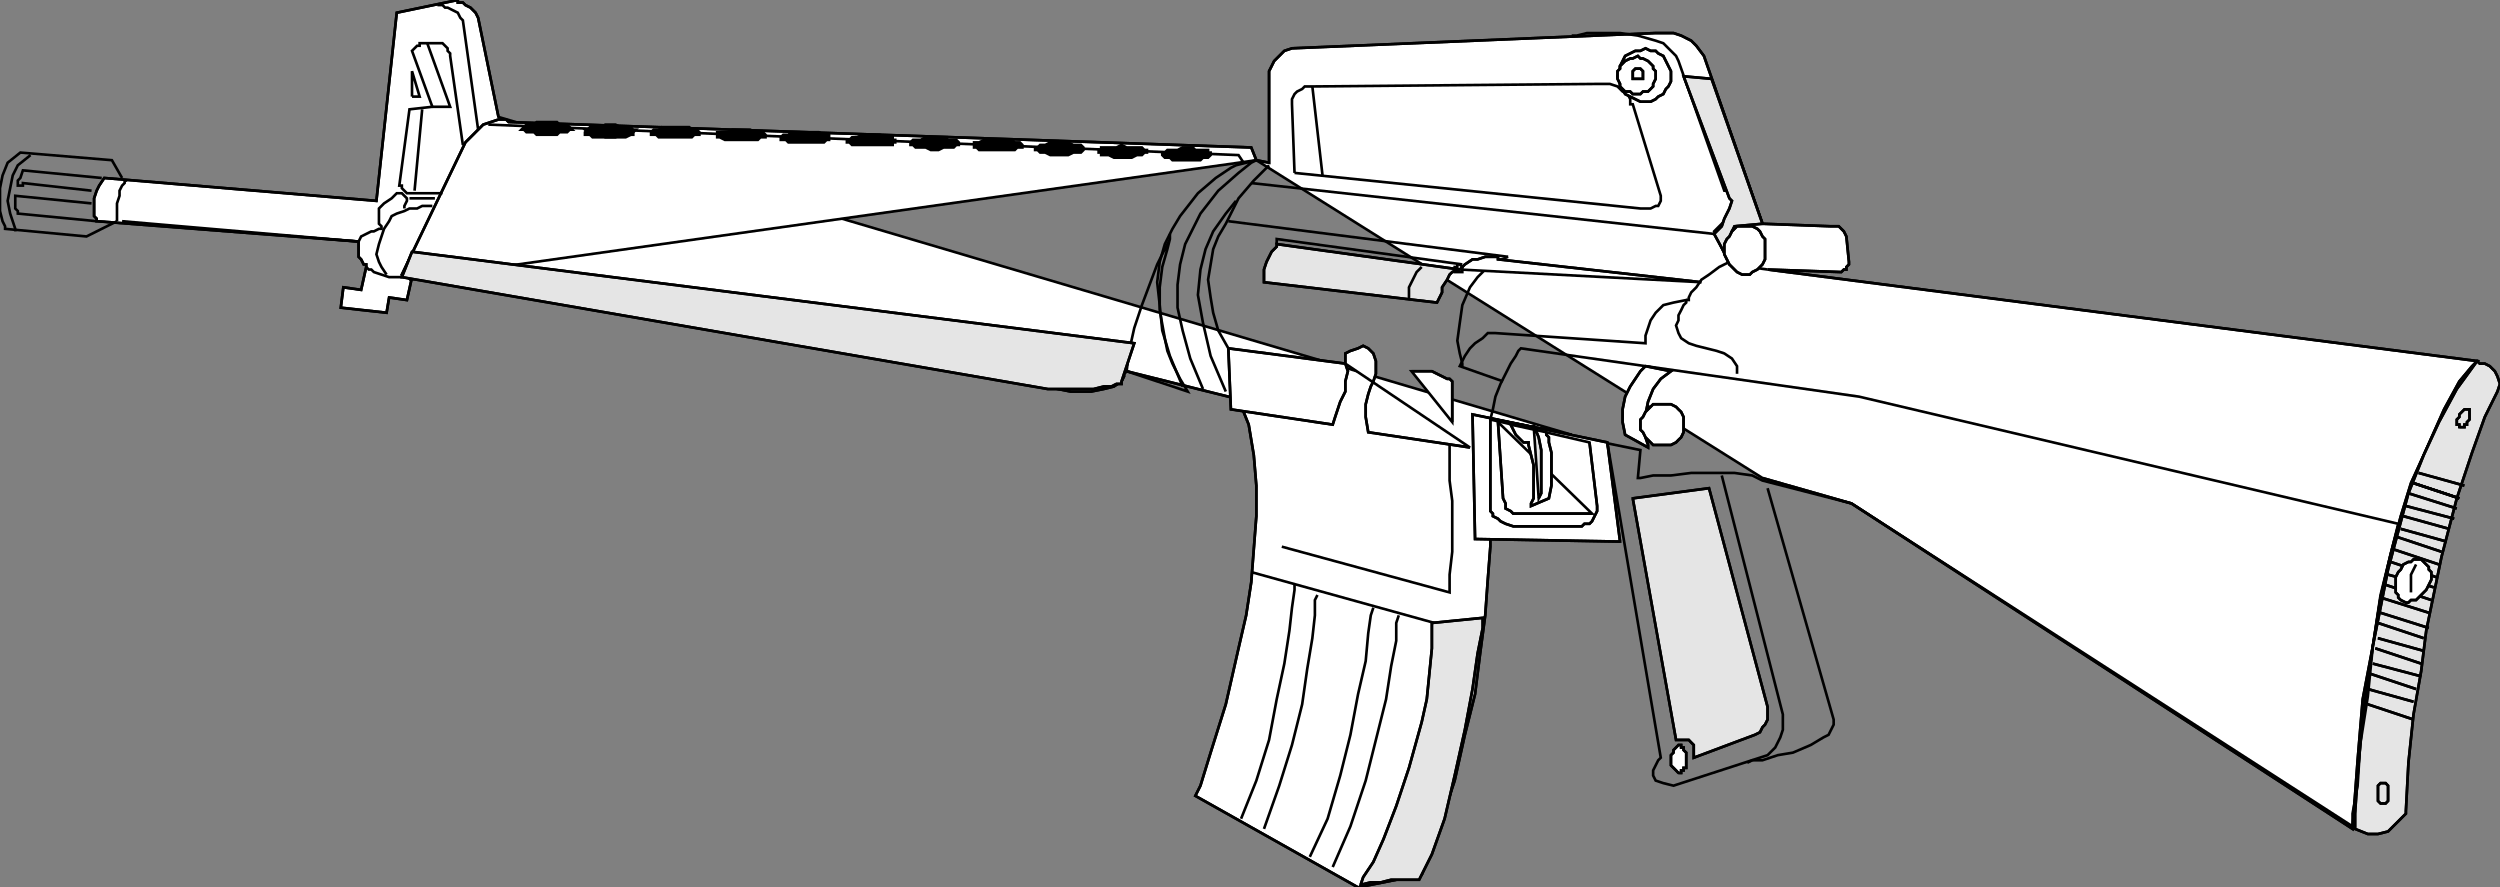 <?xml version="1.0" encoding="UTF-8" standalone="no"?>
<!-- Generator: Adobe Illustrator 13.0.2, SVG Export Plug-In . SVG Version: 6.00 Build 14948)  -->
<svg
    xmlns:rdf="http://www.w3.org/1999/02/22-rdf-syntax-ns#"
    xmlns="http://www.w3.org/2000/svg"
    xmlns:cc="http://web.resource.org/cc/"
    xmlns:xlink="http://www.w3.org/1999/xlink"
    xmlns:dc="http://purl.org/dc/elements/1.1/"
    xmlns:svg="http://www.w3.org/2000/svg"
    xmlns:inkscape="http://www.inkscape.org/namespaces/inkscape"
    xmlns:sodipodi="http://sodipodi.sourceforge.net/DTD/sodipodi-0.dtd"
    xmlns:ns1="http://sozi.baierouge.fr"
    id="Layer_1"
    style="enable-background:new 0 0 235.704 83.664"
    xml:space="preserve"
    viewBox="0 0 235.704 83.664"
    version="1.1"
    y="0px"
    x="0px"
  >
<rect x="0" y="0" width="235.704" height="83.664" fill="#808080" stroke="none"/>
<g
    >
	<polygon
        style="stroke:#000000;stroke-width:.25;fill:#FFFFFF"
        points="148.18 40.993 139.79 39.315 139.79 40.034 140.27 42.432 140.51 46.507 140.51 51.541 140.27 54.657 140.03 58.014 139.55 61.609 139.07 65.445 138.11 69.28 137.15 73.596 135.72 77.91 134.04 82.466 128.04 83.664 112.7 75.034 113.18 74.075 114.14 70.959 115.57 66.404 116.77 61.13 117.49 58.014 117.97 54.896 118.21 51.78 118.45 48.664 118.45 45.787 118.21 42.911 117.73 40.034 116.77 37.637 106.22 35 105.98 35.24 105.98 35.479 105.74 35.959 105.02 36.438 104.06 36.678 102.87 36.917 100.95 36.917 98.55 36.438 38.845 26.13 38.365 28.288 36.687 28.048 36.447 29.486 32.131 29.007 32.371 27.089 34.049 27.329 34.528 25.171 34.528 25.171 34.528 24.932 34.289 24.932 34.049 24.452 33.809 24.212 33.809 23.733 33.809 23.253 33.809 22.774 9.112 20.856 9.112 20.616 8.872 20.376 8.872 19.897 8.872 19.418 8.872 18.699 9.112 17.979 9.352 17.5 9.831 16.781 35.488 18.938 37.406 1.199 43.161 0 43.161 0.24 43.4 0.24 43.64 0.24 43.88 0.479 44.359 0.719 44.6 0.959 44.839 1.199 45.079 1.678 46.997 11.027"
    />
	<polyline
        style="stroke:#000000;stroke-width:.25;fill:none"
        points="148.18 40.993 139.79 39.315 139.79 40.034 140.27 42.432 140.51 46.507 140.51 51.541 140.27 54.657 140.03 58.014 139.55 61.609 139.07 65.445 138.11 69.28 137.15 73.596 135.72 77.91 134.04 82.466 128.04 83.664 112.7 75.034 113.18 74.075 114.14 70.959 115.57 66.404 116.77 61.13 117.49 58.014 117.97 54.896 118.21 51.78 118.45 48.664 118.45 45.787 118.21 42.911 117.73 40.034 116.77 37.637 106.22 35 105.98 35.24 105.98 35.479 105.74 35.959 105.02 36.438 104.06 36.678 102.87 36.917 100.95 36.917 98.55 36.438 38.845 26.13 38.365 28.288 36.687 28.048 36.447 29.486 32.131 29.007 32.371 27.089 34.049 27.329 34.528 25.171 34.528 24.932 34.289 24.932 34.049 24.452 33.809 24.212 33.809 23.733 33.809 23.253 33.809 22.774 9.112 20.856 9.112 20.616 8.872 20.376 8.872 19.897 8.872 19.418 8.872 18.699 9.112 17.979 9.352 17.5 9.831 16.781 35.488 18.938 37.406 1.199 43.161 0 43.161 0.24 43.4 0.24 43.64 0.24 43.88 0.479 44.359 0.719 44.6 0.959 44.839 1.199 45.079 1.678 46.997 11.027"
    />
	<polygon
        style="stroke:#000000;stroke-width:.25;fill:#FFFFFF"
        points="118.45 15.103 117.97 13.904 47.956 11.507 47.716 11.267 47.716 11.267 47.237 11.267 46.997 11.267 46.278 11.507 45.559 11.747 44.839 12.466 43.88 13.425 37.886 25.89 38.845 26.37 38.605 26.37"
    />
	<polyline
        style="stroke:#000000;stroke-width:.25;fill:none"
        points="118.45 15.103 117.97 13.904 47.956 11.507 47.716 11.267 47.237 11.267 46.997 11.267 46.278 11.507 45.559 11.747 44.839 12.466 43.88 13.425 37.886 25.89 38.845 26.37 38.605 26.37"
    />
	<polygon
        style="stroke:#000000;stroke-width:.25;fill:#FFFFFF"
        points="118.45 15.103 119.65 15.342 119.65 7.432 119.65 7.192 119.65 6.952 119.65 6.712 119.89 6.233 120.13 5.753 120.61 5.274 121.09 4.794 121.81 4.555 156.1 3.116 156.1 3.116 156.58 3.116 157.06 3.116 157.78 3.116 158.5 3.356 159.45 3.835 159.93 4.315 160.65 5.274 166.17 21.096 172.64 21.335 172.64 21.335 172.64 21.335 172.88 21.335 173.12 21.335 173.36 21.335 173.6 21.575 173.84 21.815 174.08 22.294 174.32 24.692 174.32 24.692 174.32 24.692 174.32 24.932 174.32 24.932 174.08 25.171 174.08 25.411 173.84 25.411 173.6 25.65 166.65 25.411 233.55 34.041 233.07 34.521 231.87 35.959 230.43 38.596 228.51 42.911 227.31 45.548 226.35 48.664 225.39 52.26 224.44 56.335 223.72 60.891 222.76 65.925 222.28 71.678 221.8 78.15 174.56 47.466 166.17 45.068"
    />
	<polyline
        style="stroke:#000000;stroke-width:.25;fill:none"
        points="118.45 15.103 119.65 15.342 119.65 7.432 119.65 7.192 119.65 6.952 119.65 6.712 119.89 6.233 120.13 5.753 120.61 5.274 121.09 4.794 121.81 4.555 156.1 3.116 156.58 3.116 157.06 3.116 157.78 3.116 158.5 3.356 159.45 3.835 159.93 4.315 160.65 5.274 166.17 21.096 172.64 21.335 172.88 21.335 173.12 21.335 173.36 21.335 173.6 21.575 173.84 21.815 174.08 22.294 174.32 24.692 174.32 24.932 174.08 25.171 174.08 25.411 173.84 25.411 173.6 25.65 166.65 25.411 233.55 34.041 233.07 34.521 231.87 35.959 230.43 38.596 228.51 42.911 227.31 45.548 226.35 48.664 225.39 52.26 224.44 56.335 223.72 60.891 222.76 65.925 222.28 71.678 221.8 78.15 174.56 47.466 166.17 45.068"
    />
	<polygon
        style="stroke:#000000;stroke-width:.25;fill:#E5E5E5"
        points="233.55 34.041 233.55 34.041 233.79 34.281 234.27 34.281 234.74 34.521 235.22 35 235.46 35.479 235.7 36.198 235.46 36.917 235.22 37.397 234.27 39.315 233.07 42.671 231.63 46.986 230.19 52.5 228.75 59.452 228.27 63.287 227.55 67.361 227.07 71.918 226.83 76.473 226.83 76.712 226.59 76.952 226.11 77.432 225.63 77.91 225.15 78.391 224.2 78.63 223.24 78.63 222.04 78.15 222.04 76.712 222.28 73.116 222.76 67.604 223.72 60.891 224.44 57.294 225.15 53.698 226.11 50.104 227.07 46.507 228.51 42.911 229.95 39.794 231.63 36.678"
    />
	<polyline
        style="stroke:#000000;stroke-width:.25;fill:none"
        points="233.55 34.041 233.79 34.281 234.27 34.281 234.74 34.521 235.22 35 235.46 35.479 235.7 36.198 235.46 36.917 235.22 37.397 234.27 39.315 233.07 42.671 231.63 46.986 230.19 52.5 228.75 59.452 228.27 63.287 227.55 67.361 227.07 71.918 226.83 76.473 226.83 76.712 226.59 76.952 226.11 77.432 225.63 77.91 225.15 78.391 224.2 78.63 223.24 78.63 222.04 78.15 222.04 76.712 222.28 73.116 222.76 67.604 223.72 60.891 224.44 57.294 225.15 53.698 226.11 50.104 227.07 46.507 228.51 42.911 229.95 39.794 231.63 36.678 233.55 34.041"
    />
	<polygon
        style="stroke:#000000;stroke-width:.25;fill:#E5E5E5"
        points="128.28 83.424 128.52 82.705 129.48 81.268 130.44 79.109 131.64 75.993 132.84 72.396 134.04 68.082 134.52 65.925 134.76 63.527 135 61.13 135 58.732 139.79 58.253 139.79 59.212 139.31 61.609 138.83 64.966 138.11 68.801 137.15 73.116 136.2 77.191 135 80.548 133.8 82.945 133.8 82.945 133.32 82.945 132.84 82.945 132.12 82.945 131.16 82.945 130.2 83.186 129.24 83.186"
    />
	<polyline
        style="stroke:#000000;stroke-width:.25;fill:none"
        points="128.28 83.424 128.52 82.705 129.48 81.268 130.44 79.109 131.64 75.993 132.84 72.396 134.04 68.082 134.52 65.925 134.76 63.527 135 61.13 135 58.732 139.79 58.253 139.79 59.212 139.31 61.609 138.83 64.966 138.11 68.801 137.15 73.116 136.2 77.191 135 80.548 133.8 82.945 133.32 82.945 132.84 82.945 132.12 82.945 131.16 82.945 130.2 83.186 129.24 83.186 128.28 83.424"
    />
	<line
        y1="58.732"
        x2="117.97"
        style="stroke:#000000;stroke-width:.25;fill:none"
        x1="135.24"
        y2="53.938"
    />
	<polyline
        style="stroke:#000000;stroke-width:.25;fill:none"
        points="129.48 57.294 129.24 58.014 129 59.691 128.76 62.328 128.04 65.445 127.32 69.28 126.36 73.116 125.17 77.191 123.49 80.787"
    />
	<polyline
        style="stroke:#000000;stroke-width:.25;fill:none"
        points="131.88 58.014 131.64 58.732 131.64 60.411 131.16 62.809 130.68 65.925 129.72 69.76 128.76 73.596 127.32 77.91 125.65 81.746"
    />
	<polyline
        style="stroke:#000000;stroke-width:.25;fill:none"
        points="124.21 56.096 123.97 56.575 123.97 58.014 123.73 60.171 123.25 63.048 122.77 66.404 121.81 70.239 120.61 74.075 119.17 78.15"
    />
	<polyline
        style="stroke:#000000;stroke-width:.25;fill:none"
        points="122.05 55.137 122.05 55.616 121.81 57.294 121.57 59.452 121.09 62.568 120.37 65.925 119.65 69.76 118.45 73.596 117.01 77.191"
    />
	<polyline
        style="stroke:#000000;stroke-width:.25;fill:none"
        points="136.67 41.952 136.67 42.191 136.67 43.391 136.67 45.309 136.92 47.227 136.92 49.623 136.92 52.021 136.67 54.178 136.67 55.855 120.85 51.541"
    />
	<polyline
        style="stroke:#000000;stroke-width:.25;fill:none"
        points="226.11 49.384 175.28 37.397 143.39 32.842 143.15 33.082 142.91 33.562 142.43 34.281 141.95 35.24 141.47 36.198 140.99 37.397 140.75 38.596 140.51 39.555 154.66 42.432 154.42 45.068 154.66 45.068 155.86 44.828 157.54 44.828 159.45 44.589 161.61 44.589 163.53 44.589 165.21 44.828 166.17 45.309 174.56 47.466 221.8 77.91 221.8 76.712 222.28 74.075 222.52 70.239 223.24 65.686 223.72 60.891 224.44 56.096 225.39 52.26 226.11 49.384"
    />
	<polyline
        style="stroke:#000000;stroke-width:.25;fill:none"
        points="141.71 35.959 137.63 34.521 137.87 34.041 138.11 33.562 138.59 32.842 139.07 32.363 139.79 31.883 140.27 31.404 140.99 31.404 155.14 32.363 155.14 32.123 155.14 31.644 155.38 30.925 155.62 30.206 156.1 29.486 156.82 28.767 157.78 28.527 158.98 28.288 158.98 28.527 158.73 28.767 158.5 29.247 158.25 29.726 158.25 30.206 158.02 30.685 158.25 31.404 158.5 31.883 159.22 32.363 159.93 32.603 160.89 32.842 161.85 33.082 162.57 33.322 163.29 33.801 163.77 34.521 163.77 35.24"
    />
	<polygon
        style="stroke:#000000;stroke-width:.25;fill:#FFFFFF"
        points="155.14 34.521 154.9 34.76 154.66 35 154.18 35.719 153.7 36.438 153.22 37.397 152.98 38.596 152.98 39.794 153.22 40.993 155.38 42.191 155.38 41.952 155.14 41.233 155.14 40.274 155.14 39.075 155.38 37.876 155.86 36.678 156.58 35.719 157.54 35"
    />
	<polyline
        style="stroke:#000000;stroke-width:.25;fill:none"
        points="155.14 34.521 154.9 34.76 154.66 35 154.18 35.719 153.7 36.438 153.22 37.397 152.98 38.596 152.98 39.794 153.22 40.993 155.38 42.191 155.38 41.952 155.14 41.233 155.14 40.274 155.14 39.075 155.38 37.876 155.86 36.678 156.58 35.719 157.54 35 155.14 34.521"
    />
	<polygon
        style="stroke:#000000;stroke-width:.25;fill:#FFFFFF"
        points="156.82 41.952 157.3 41.952 157.54 41.952 158.02 41.712 158.25 41.473 158.5 41.233 158.73 40.753 158.73 40.514 158.73 40.034 158.73 39.555 158.73 39.315 158.5 38.835 158.25 38.596 158.02 38.356 157.54 38.116 157.3 38.116 156.82 38.116 156.34 38.116 155.86 38.116 155.62 38.356 155.38 38.596 155.14 38.835 154.9 39.315 154.66 39.555 154.66 40.034 154.66 40.514 154.9 40.753 155.14 41.233 155.38 41.473 155.62 41.712 155.86 41.952 156.34 41.952"
    />
	<polyline
        style="stroke:#000000;stroke-width:.25;fill:none"
        points="156.82 41.952 157.3 41.952 157.54 41.952 158.02 41.712 158.25 41.473 158.5 41.233 158.73 40.753 158.73 40.514 158.73 40.034 158.73 39.555 158.73 39.315 158.5 38.835 158.25 38.596 158.02 38.356 157.54 38.116 157.3 38.116 156.82 38.116 156.34 38.116 155.86 38.116 155.62 38.356 155.38 38.596 155.14 38.835 154.9 39.315 154.66 39.555 154.66 40.034 154.66 40.514 154.9 40.753 155.14 41.233 155.38 41.473 155.62 41.712 155.86 41.952 156.34 41.952 156.82 41.952"
    />
	<polygon
        style="stroke:#000000;stroke-width:.25;fill:#FFFFFF"
        points="136.92 39.794 136.92 35.959 136.67 35.719 136.44 35.719 135.96 35.479 135.48 35.24 135 35 134.28 35 133.8 35 133.08 35"
    />
	<polyline
        style="stroke:#000000;stroke-width:.25;fill:none"
        points="136.92 39.794 136.92 35.959 136.67 35.719 136.44 35.719 135.96 35.479 135.48 35.24 135 35 134.28 35 133.8 35 133.08 35"
    />
	<polyline
        style="stroke:#000000;stroke-width:.25;fill:none"
        points="137.87 34.521 137.87 34.281 137.63 33.322 137.4 32.123 137.63 30.445 137.87 28.767 138.59 27.089 139.31 26.13 140.03 25.411 140.99 24.692 142.19 24.212"
    />
	<polygon
        style="stroke:#000000;stroke-width:.25;fill:#FFFFFF"
        points="137.63 25.411 138.11 24.932 138.83 24.452 139.31 24.452 140.03 24.212 140.51 24.212 140.99 24.212 141.23 24.212 141.23 24.452 160.41 26.609"
    />
	<polyline
        style="stroke:#000000;stroke-width:.25;fill:none"
        points="137.63 25.411 138.11 24.932 138.83 24.452 139.31 24.452 140.03 24.212 140.51 24.212 140.99 24.212 141.23 24.212 141.23 24.452 160.41 26.609"
    />
	<polygon
        style="stroke:#000000;stroke-width:.25;fill:#E5E5E5"
        points="137.63 25.411 120.37 23.014 120.37 23.253 120.13 23.493 119.89 23.733 119.65 24.212 119.41 24.692 119.17 25.411 119.17 25.89 119.17 26.609 135.48 28.527 135.48 28.527 135.72 28.048 135.96 27.568 135.96 27.089 136.44 26.37 136.67 25.89 136.92 25.65 137.4 25.411"
    />
	<polyline
        style="stroke:#000000;stroke-width:.25;fill:none"
        points="137.63 25.411 120.37 23.014 120.37 23.253 120.13 23.493 119.89 23.733 119.65 24.212 119.41 24.692 119.17 25.411 119.17 25.89 119.17 26.609 135.48 28.527 135.72 28.048 135.96 27.568 135.96 27.089 136.44 26.37 136.67 25.89 136.92 25.65 137.4 25.411"
    />
	<polyline
        style="stroke:#000000;stroke-width:.25;fill:none"
        points="122.05 16.301 154.66 19.657 154.9 19.657 155.14 19.657 155.62 19.657 156.1 19.418 156.34 19.418 156.58 18.938 156.58 18.459 153.94 9.829 153.7 9.829 153.7 9.589 153.7 9.349 153.46 8.87 152.98 8.63 152.5 8.151 151.78 7.911 150.82 7.911 123.73 8.151 123.49 8.151 123.01 8.151 122.77 8.391 122.29 8.63 122.05 8.87 121.81 9.349 121.81 9.829 122.05 16.301"
    />
	<polyline
        style="stroke:#000000;stroke-width:.25;fill:none"
        points="148.18 3.356 148.66 3.356 149.62 3.116 151.06 3.116 152.74 3.116 154.42 3.356 156.1 3.835 156.82 4.075 157.3 4.555 158.02 5.274 158.25 5.753 162.57 17.979 162.81 17.979 163.05 18.219 163.05 18.459 163.29 18.938 163.29 19.418 163.29 19.897 162.81 20.616 161.61 21.815 163.05 24.932 166.65 25.411"
    />
	<polygon
        style="stroke:#000000;stroke-width:.25;fill:#E5E5E5"
        points="158.73 7.192 161.37 7.432 166.17 21.096 163.53 21.335 163.53 21.335 163.29 21.815 163.29 22.055 163.05 22.774 162.81 23.253 162.81 23.733 162.81 24.212 163.05 24.692 161.61 22.055 161.61 22.055 161.85 21.815 162.33 21.335 162.57 20.616 162.81 20.137 163.05 19.657 163.29 18.938 163.05 18.699"
    />
	<polyline
        style="stroke:#000000;stroke-width:.25;fill:none"
        points="158.73 7.192 161.37 7.432 166.17 21.096 163.53 21.335 163.29 21.815 163.29 22.055 163.05 22.774 162.81 23.253 162.81 23.733 162.81 24.212 163.05 24.692 161.61 22.055 161.85 21.815 162.33 21.335 162.57 20.616 162.81 20.137 163.05 19.657 163.29 18.938 163.05 18.699 158.73 7.192"
    />
	<polygon
        style="stroke:#000000;stroke-width:.25;fill:#FFFFFF"
        points="155.14 9.589 155.62 9.589 156.1 9.349 156.34 9.109 156.82 8.87 157.06 8.391 157.3 8.151 157.54 7.671 157.54 7.192 157.54 6.712 157.3 6.233 157.06 5.753 156.82 5.274 156.34 5.034 156.1 4.794 155.62 4.794 155.14 4.555 154.66 4.794 154.18 4.794 153.7 5.034 153.22 5.274 152.98 5.753 152.74 6.233 152.74 6.712 152.5 7.192 152.74 7.671 152.74 8.151 152.98 8.391 153.22 8.87 153.7 9.109 154.18 9.349 154.66 9.589"
    />
	<polyline
        style="stroke:#000000;stroke-width:.25;fill:none"
        points="155.14 9.589 155.62 9.589 156.1 9.349 156.34 9.109 156.82 8.87 157.06 8.391 157.3 8.151 157.54 7.671 157.54 7.192 157.54 6.712 157.3 6.233 157.06 5.753 156.82 5.274 156.34 5.034 156.1 4.794 155.62 4.794 155.14 4.555 154.66 4.794 154.18 4.794 153.7 5.034 153.22 5.274 152.98 5.753 152.74 6.233 152.74 6.712 152.5 7.192 152.74 7.671 152.74 8.151 152.98 8.391 153.22 8.87 153.7 9.109 154.18 9.349 154.66 9.589 155.14 9.589"
    />
	<polygon
        style="stroke:#000000;stroke-width:.25;fill:#FFFFFF"
        points="154.42 8.87 154.66 8.87 154.9 8.63 155.38 8.63 155.62 8.391 155.86 8.151 155.86 7.911 156.1 7.432 156.1 7.192 156.1 6.712 155.86 6.473 155.86 6.233 155.62 5.993 155.38 5.753 154.9 5.514 154.66 5.514 154.42 5.274 153.94 5.514 153.7 5.514 153.22 5.753 152.98 5.993 152.74 6.233 152.74 6.473 152.5 6.712 152.5 7.192 152.5 7.432 152.74 7.911 152.74 8.151 152.98 8.391 153.22 8.63 153.7 8.63 153.94 8.87"
    />
	<polyline
        style="stroke:#000000;stroke-width:.25;fill:none"
        points="154.42 8.87 154.66 8.87 154.9 8.63 155.38 8.63 155.62 8.391 155.86 8.151 155.86 7.911 156.1 7.432 156.1 7.192 156.1 6.712 155.86 6.473 155.86 6.233 155.62 5.993 155.38 5.753 154.9 5.514 154.66 5.514 154.42 5.274 153.94 5.514 153.7 5.514 153.22 5.753 152.98 5.993 152.74 6.233 152.74 6.473 152.5 6.712 152.5 7.192 152.5 7.432 152.74 7.911 152.74 8.151 152.98 8.391 153.22 8.63 153.7 8.63 153.94 8.87 154.42 8.87"
    />
	<polygon
        style="stroke:#000000;stroke-width:.25;fill:#FFFFFF"
        points="154.42 7.432 154.66 7.432 154.66 7.432 154.66 7.432 154.9 7.432 154.9 7.192 154.9 7.192 154.9 7.192 154.9 6.952 154.9 6.952 154.9 6.712 154.9 6.712 154.9 6.712 154.66 6.473 154.66 6.473 154.66 6.473 154.42 6.473 154.42 6.473 154.18 6.473 154.18 6.473 153.94 6.712 153.94 6.712 153.94 6.712 153.94 6.952 153.94 6.952 153.94 7.192 153.94 7.192 153.94 7.192 153.94 7.432 154.18 7.432 154.18 7.432"
    />
	<polyline
        style="stroke:#000000;stroke-width:.25;fill:none"
        points="154.42 7.432 154.66 7.432 154.9 7.432 154.9 7.192 154.9 6.952 154.9 6.712 154.66 6.473 154.42 6.473 154.18 6.473 153.94 6.712 153.94 6.952 153.94 7.192 153.94 7.432 154.18 7.432 154.42 7.432"
    />
	<polyline
        style="stroke:#000000;stroke-width:.25;fill:none"
        points="119.65 15.582 119.17 16.062 118.21 17.021 116.77 18.699 115.57 21.096 114.86 22.294 114.38 23.493 114.14 24.932 113.9 26.37 114.14 28.048 114.38 29.486 114.86 31.164 115.81 32.842"
    />
	<polygon
        style="stroke:#000000;stroke-width:.25;fill:#FFFFFF"
        points="138.59 42.191 129 40.753 128.76 39.315 128.76 38.116 129 37.157 129.24 36.438 129.48 35.959 129.72 35.24 129.72 34.76 129.72 34.041 129.48 33.322 129 32.842 128.52 32.603 128.04 32.842 127.32 33.082 126.84 33.322 126.84 33.801 126.84 34.281 127.08 35 126.84 35.959 126.84 36.917 126.36 37.876 126.12 38.596 125.88 39.315 125.65 40.034 125.65 40.034 116.05 38.596 115.81 32.842 126.84 34.281"
    />
	<polyline
        style="stroke:#000000;stroke-width:.25;fill:none"
        points="138.59 42.191 129 40.753 128.76 39.315 128.76 38.116 129 37.157 129.24 36.438 129.48 35.959 129.72 35.24 129.72 34.76 129.72 34.041 129.48 33.322 129 32.842 128.52 32.603 128.04 32.842 127.32 33.082 126.84 33.322 126.84 33.801 126.84 34.281 127.08 35 126.84 35.959 126.84 36.917 126.36 37.876 126.12 38.596 125.88 39.315 125.65 40.034 116.05 38.596 115.81 32.842 126.84 34.281"
    />
	<polyline
        style="stroke:#000000;stroke-width:.25;fill:none"
        points="106.22 35 106.46 33.082 106.94 30.925 107.66 28.767 108.38 26.849 109.1 24.932 109.82 23.493 110.3 22.534 110.3 22.055 110.3 22.534 110.06 23.493 109.58 25.171 109.34 27.089 109.34 29.247 109.82 31.883 110.06 33.082 110.54 34.281 111.26 35.719 111.98 36.917 106.22 35"
    />
	<polygon
        style="stroke:#000000;stroke-width:.25;fill:#E5E5E5"
        points="38.845 23.733 106.94 32.363 105.74 35.959 105.74 36.198 105.26 36.198 104.78 36.438 104.06 36.438 103.11 36.678 101.91 36.678 100.47 36.678 98.79 36.678 37.886 26.13"
    />
	<polyline
        style="stroke:#000000;stroke-width:.25;fill:none"
        points="38.845 23.733 106.94 32.363 105.74 35.959 105.74 36.198 105.26 36.198 104.78 36.438 104.06 36.438 103.11 36.678 101.91 36.678 100.47 36.678 98.79 36.678 37.886 26.13 38.845 23.733"
    />
	<polyline
        style="stroke:#000000;stroke-width:.25;fill:none"
        points="43.64 13.665 42.441 5.274 42.441 5.034 42.202 4.794 42.202 4.555 41.962 4.315 41.722 4.075 41.482 4.075 39.804 4.075 39.564 4.075 39.564 4.315 39.324 4.315 39.084 4.555 38.845 4.794 40.763 10.068 38.605 10.308 37.646 17.5 37.886 17.5 37.886 17.74 38.125 17.979 38.365 18.219 41.722 18.219"
    />
	<polyline
        style="stroke:#000000;stroke-width:.25;fill:none"
        points="41.242 0.479 41.482 0.479 41.722 0.479 41.962 0.719 42.202 0.719 42.681 0.959 43.161 1.199 43.4 1.678 43.64 1.918 45.079 12.226"
    />
	<polyline
        style="stroke:#000000;stroke-width:.25;fill:none"
        points="11.03 20.856 8.153 22.294 0.479 21.575 0.479 21.335 0.24 20.856 0 19.897 0 18.938 0 17.74 0.24 16.541 0.72 15.342 1.918 14.384 10.551 15.103 11.51 16.781"
    />
	<polyline
        style="stroke:#000000;stroke-width:.25;fill:none"
        points="11.989 17.021 11.75 17.021 11.75 17.26 11.51 17.5 11.27 17.979 11.27 18.459 11.03 19.178 11.03 20.137 11.03 20.856"
    />
	<polyline
        style="stroke:#000000;stroke-width:.25;fill:none"
        points="34.528 25.171 34.769 25.411 35.008 25.411 35.248 25.65 35.967 25.89 36.687 26.13 37.886 26.13"
    />
	<polyline
        style="stroke:#000000;stroke-width:.25;fill:none"
        points="40.763 19.418 40.283 19.418 39.804 19.418 39.324 19.657 38.605 19.657 38.125 19.897 37.406 20.137 36.926 20.376 36.687 20.856 36.207 21.575 35.967 22.294 35.728 23.014 35.488 23.973 35.728 24.692 35.967 25.171 36.447 25.89"
    />
	<polyline
        style="stroke:#000000;stroke-width:.25;fill:none"
        points="11.51 20.856 33.809 22.774 34.049 22.294 34.528 22.055 35.008 21.815 35.248 21.815 35.728 21.575 35.967 21.575 35.967 21.335 35.728 21.096 35.728 20.616 35.728 20.137 35.728 19.657 36.207 19.178 36.926 18.699 37.406 18.219 37.886 18.219 38.125 18.459 38.365 18.699 38.365 18.938 38.125 19.418 38.125 19.657"
    />
	<line
        y1="18.699"
        x2="38.605"
        style="stroke:#000000;stroke-width:.25;fill:none"
        x1="41.002"
        y2="18.699"
    />
	<line
        y1="8.151"
        x2="124.69"
        style="stroke:#000000;stroke-width:.25;fill:none"
        x1="123.73"
        y2="16.541"
    />
	<polyline
        style="stroke:#000000;stroke-width:.25;fill:none"
        points="113.42 36.678 112.22 33.801 111.5 31.164 111.02 29.007 111.02 26.849 111.26 24.932 111.74 23.014 112.46 21.575 113.18 20.137 114.86 17.979 116.77 16.301 117.97 15.342 118.45 15.103 116.53 15.582 116.05 15.822 114.62 16.781 112.94 18.219 111.26 20.376 110.54 21.575 109.82 23.014 109.34 24.692 109.1 26.609 109.34 28.767 109.58 31.164 110.3 33.562 111.5 36.438"
    />
	<polyline
        style="stroke:#000000;stroke-width:.25;fill:none"
        points="115.57 36.917 114.14 33.562 113.42 30.445 112.94 27.808 113.18 25.411 113.66 23.493 114.38 21.815 115.57 20.137 116.53 18.938"
    />
	<line
        y1="10.308"
        x2="39.084"
        style="stroke:#000000;stroke-width:.25;fill:none"
        x1="39.804"
        y2="17.979"
    />
	<polyline
        style="stroke:#000000;stroke-width:.25;fill:none"
        points="40.283 4.075 42.441 10.068 40.763 10.068"
    />
	<polyline
        style="stroke:#000000;stroke-width:.25;fill:none"
        points="9.591 16.781 2.158 16.062 1.918 16.781 1.679 17.021 1.679 17.26 1.679 17.5 1.918 17.5 2.158 17.5 2.158 17.26 8.632 17.979"
    />
	<polyline
        style="stroke:#000000;stroke-width:.25;fill:none"
        points="8.632 19.178 1.439 18.459 1.439 18.938 1.439 19.418 1.439 19.657 1.679 19.897 1.679 20.137 9.112 20.856"
    />
	<polyline
        style="stroke:#000000;stroke-width:.25;fill:none"
        points="1.439 21.815 1.439 21.575 1.199 20.856 0.959 20.137 0.72 18.938 0.959 17.74 1.199 16.541 1.679 15.582 2.877 14.623"
    />
	<polyline
        style="stroke:#000000;stroke-width:.25;fill:none"
        points="38.845 9.109 39.564 9.109 38.845 6.712 38.845 9.109"
    />
	<polyline
        style="stroke:#000000;stroke-width:.25;fill:none"
        points="163.05 24.692 162.09 25.171 161.13 25.89 160.41 26.37 159.93 27.089 159.45 27.568 159.22 28.048 159.22 28.288 158.98 28.288"
    />
	<line
        y1="20.856"
        x2="142.19"
        style="stroke:#000000;stroke-width:.25;fill:none"
        x1="115.81"
        y2="24.212"
    />
	<polyline
        style="stroke:#000000;stroke-width:.25;fill:none"
        points="134.04 25.171 133.56 25.65 133.32 26.13 133.08 26.609 132.84 27.089 132.84 27.568 132.84 28.048 132.84 28.288"
    />
	<path
        style="stroke:#000000;stroke-width:.25;fill:#E5E5E5"
        d="m227.55 45.548l4.316 1.438-4.32-1.438z"
    />
	<line
        y1="45.548"
        x2="231.87"
        style="stroke:#000000;stroke-width:.25;fill:none"
        x1="227.55"
        y2="46.986"
    />
	<line
        y1="17.26"
        x2="161.61"
        style="stroke:#000000;stroke-width:.25;fill:none"
        x1="117.97"
        y2="22.055"
    />
	<polyline
        style="stroke:#000000;stroke-width:.25;fill:none"
        points="166.65 46.027 172.88 67.842 172.88 68.32 172.64 68.801 172.4 69.28 171.92 69.521 170.72 70.239 169.04 70.959 167.61 71.198 166.17 71.678 165.21 71.678 164.73 71.918"
    />
	<polygon
        style="stroke:#000000;stroke-width:.25;fill:#FFFFFF"
        points="152.74 51.062 139.07 50.82 138.83 39.075 151.54 41.712"
    />
	<polyline
        style="stroke:#000000;stroke-width:.25;fill:none"
        points="152.74 51.062 139.07 50.82 138.83 39.075 151.54 41.712 152.74 51.062"
    />
	<polyline
        style="stroke:#000000;stroke-width:.25;fill:none"
        points="151.54 41.712 156.58 71.438 156.34 71.678 156.1 72.157 155.86 72.637 155.86 73.116 156.1 73.596 156.82 73.835 157.78 74.075 166.65 71.198 166.89 70.959 167.37 70.479 167.61 70 167.85 69.521 168.09 68.801 168.09 68.082 168.09 67.361 162.33 44.828"
    />
	<polygon
        style="stroke:#000000;stroke-width:.25;fill:#FFFFFF"
        points="149.86 41.712 150.58 47.705 150.58 48.186 150.34 48.664 150.1 49.145 149.86 49.384 149.38 49.384 149.14 49.623 148.9 49.623 148.9 49.623 143.39 49.623 142.67 49.623 141.95 49.384 141.47 49.145 141.23 48.904 140.75 48.664 140.75 48.425 140.51 48.186 140.51 48.186 140.51 39.555"
    />
	<polyline
        style="stroke:#000000;stroke-width:.25;fill:none"
        points="149.86 41.712 150.58 47.705 150.58 48.186 150.34 48.664 150.1 49.145 149.86 49.384 149.38 49.384 149.14 49.623 148.9 49.623 143.39 49.623 142.67 49.623 141.95 49.384 141.47 49.145 141.23 48.904 140.75 48.664 140.75 48.425 140.51 48.186 140.51 39.555"
    />
	<polygon
        style="stroke:#000000;stroke-width:.25;fill:#E5E5E5"
        points="153.94 46.986 158.02 69.76 158.73 69.76 159.22 69.76 159.45 70 159.69 70.239 159.69 70.719 159.69 70.959 159.69 71.198 159.69 71.438 165.45 69.28 165.93 69.041 166.17 68.562 166.41 68.32 166.65 67.842 166.65 67.361 166.65 66.883 166.65 66.645 166.65 66.645 161.13 46.027"
    />
	<polyline
        style="stroke:#000000;stroke-width:.25;fill:none"
        points="153.94 46.986 158.02 69.76 158.73 69.76 159.22 69.76 159.45 70 159.69 70.239 159.69 70.719 159.69 70.959 159.69 71.198 159.69 71.438 165.45 69.28 165.93 69.041 166.17 68.562 166.41 68.32 166.65 67.842 166.65 67.361 166.65 66.883 166.65 66.645 161.13 46.027 153.94 46.986"
    />
	<polygon
        style="stroke:#000000;stroke-width:.25;fill:#FFFFFF"
        points="158.25 72.876 158.5 72.876 158.5 72.637 158.73 72.637 158.73 72.396 158.98 72.396 158.98 72.157 158.98 71.918 158.98 71.678 158.98 71.438 158.98 71.198 158.98 70.959 158.73 70.719 158.73 70.479 158.5 70.479 158.5 70.239 158.25 70.239 158.25 70.239 158.02 70.479 158.02 70.479 157.78 70.719 157.78 70.959 157.54 71.198 157.54 71.438 157.54 71.678 157.54 71.918 157.54 72.157 157.78 72.396 157.78 72.396 158.02 72.637 158.02 72.637"
    />
	<polyline
        style="stroke:#000000;stroke-width:.25;fill:none"
        points="158.25 72.876 158.5 72.876 158.5 72.637 158.73 72.637 158.73 72.396 158.98 72.396 158.98 72.157 158.98 71.918 158.98 71.678 158.98 71.438 158.98 71.198 158.98 70.959 158.73 70.719 158.73 70.479 158.5 70.479 158.5 70.239 158.25 70.239 158.02 70.479 157.78 70.719 157.78 70.959 157.54 71.198 157.54 71.438 157.54 71.678 157.54 71.918 157.54 72.157 157.78 72.396 158.02 72.637 158.25 72.876"
    />
	<polygon
        style="stroke:#000000;stroke-width:.25;fill:#FFFFFF"
        points="141.23 39.794 141.71 46.986 141.95 47.466 141.95 47.945 142.43 48.186 142.67 48.425 143.15 48.425 143.39 48.425 143.63 48.425 143.87 48.425 150.1 48.425"
    />
	<polyline
        style="stroke:#000000;stroke-width:.25;fill:none"
        points="141.23 39.794 141.71 46.986 141.95 47.466 141.95 47.945 142.43 48.186 142.67 48.425 143.15 48.425 143.39 48.425 143.63 48.425 143.87 48.425 150.1 48.425"
    />
	<polygon
        style="stroke:#000000;stroke-width:.25;fill:#FFFFFF"
        points="142.43 40.034 142.67 40.514 142.91 40.993 143.15 41.233 143.39 41.473 143.63 41.712 143.87 41.712 144.11 41.712 144.11 41.952 144.35 42.911 144.59 43.87 144.59 44.828 144.59 45.548 144.59 46.507 144.59 46.986 144.35 47.466 144.35 47.705 146.03 46.986 146.27 45.787 146.27 44.589 146.27 43.391 146.27 42.671 146.03 41.712 146.03 41.233 145.79 40.993 145.79 40.753"
    />
	<polyline
        style="stroke:#000000;stroke-width:.25;fill:none"
        points="142.43 40.034 142.67 40.514 142.91 40.993 143.15 41.233 143.39 41.473 143.63 41.712 143.87 41.712 144.11 41.712 144.11 41.952 144.35 42.911 144.59 43.87 144.59 44.828 144.59 45.548 144.59 46.507 144.59 46.986 144.35 47.466 144.35 47.705 146.03 46.986 146.27 45.787 146.27 44.589 146.27 43.391 146.27 42.671 146.03 41.712 146.03 41.233 145.79 40.993 145.79 40.753"
    />
	<polygon
        style="stroke:#000000;stroke-width:.25;fill:#FFFFFF"
        points="164.49 25.89 164.97 25.89 165.21 25.65 165.69 25.411 165.93 25.171 166.17 24.932 166.41 24.452 166.41 23.973 166.41 23.493 166.41 23.014 166.41 22.534 166.17 22.294 165.93 21.815 165.69 21.575 165.21 21.335 164.97 21.335 164.49 21.335 164.25 21.335 163.77 21.335 163.53 21.575 163.29 21.815 163.05 22.294 162.81 22.534 162.57 23.014 162.57 23.493 162.57 23.973 162.81 24.452 163.05 24.932 163.29 25.171 163.53 25.411 163.77 25.65 164.25 25.89"
    />
	<polyline
        style="stroke:#000000;stroke-width:.25;fill:none"
        points="164.49 25.89 164.97 25.89 165.21 25.65 165.69 25.411 165.93 25.171 166.17 24.932 166.41 24.452 166.41 23.973 166.41 23.493 166.41 23.014 166.41 22.534 166.17 22.294 165.93 21.815 165.69 21.575 165.21 21.335 164.97 21.335 164.49 21.335 164.25 21.335 163.77 21.335 163.53 21.575 163.29 21.815 163.05 22.294 162.81 22.534 162.57 23.014 162.57 23.493 162.57 23.973 162.81 24.452 163.05 24.932 163.29 25.171 163.53 25.411 163.77 25.65 164.25 25.89 164.49 25.89"
    />
	<polygon
        style="stroke:#000000;stroke-width:.25;fill:#E5E5E5"
        points="144.59 40.034 145.07 41.233 145.31 42.432 145.31 43.63 145.31 44.828 145.31 45.787 145.31 46.507 145.07 46.986 145.07 46.986"
    />
	<polyline
        style="stroke:#000000;stroke-width:.25;fill:none"
        points="144.59 40.034 145.07 41.233 145.31 42.432 145.31 43.63 145.31 44.828 145.31 45.787 145.31 46.507 145.07 46.986"
    />
	<polygon
        style="stroke:#000000;stroke-width:.25;fill:#E5E5E5"
        points="231.87 40.274 232.11 40.274 232.11 40.274 232.35 40.274 232.35 40.034 232.59 40.034 232.59 40.034 232.59 39.794 232.83 39.555 232.83 39.555 232.83 39.315 232.83 39.075 232.83 39.075 232.83 38.835 232.83 38.835 232.83 38.596 232.83 38.596 232.59 38.596 232.59 38.596 232.35 38.596 232.35 38.596 232.11 38.835 232.11 38.835 231.87 39.075 231.87 39.075 231.87 39.315 231.63 39.555 231.63 39.794 231.63 39.794 231.63 40.034 231.87 40.034"
    />
	<polyline
        style="stroke:#000000;stroke-width:.25;fill:none"
        points="231.87 40.274 232.11 40.274 232.35 40.274 232.35 40.034 232.59 40.034 232.59 39.794 232.83 39.555 232.83 39.315 232.83 39.075 232.83 38.835 232.83 38.596 232.59 38.596 232.35 38.596 232.11 38.835 231.87 39.075 231.87 39.315 231.63 39.555 231.63 39.794 231.63 40.034 231.87 40.034 231.87 40.274"
    />
	<polygon
        style="stroke:#000000;stroke-width:.25;fill:#E5E5E5"
        points="224.67 75.753 224.67 75.753 224.92 75.753 224.92 75.753 225.15 75.514 225.15 75.514 225.15 75.273 225.15 75.034 225.15 74.794 225.15 74.555 225.15 74.314 225.15 74.314 225.15 74.075 224.92 73.835 224.92 73.835 224.67 73.835 224.67 73.835 224.67 73.835 224.44 73.835 224.44 73.835 224.2 74.075 224.2 74.314 224.2 74.314 224.2 74.555 224.2 74.794 224.2 75.034 224.2 75.273 224.2 75.514 224.2 75.514 224.44 75.753 224.44 75.753"
    />
	<polyline
        style="stroke:#000000;stroke-width:.25;fill:none"
        points="224.67 75.753 224.92 75.753 225.15 75.514 225.15 75.273 225.15 75.034 225.15 74.794 225.15 74.555 225.15 74.314 225.15 74.075 224.92 73.835 224.67 73.835 224.44 73.835 224.2 74.075 224.2 74.314 224.2 74.555 224.2 74.794 224.2 75.034 224.2 75.273 224.2 75.514 224.44 75.753 224.67 75.753"
    />
	<path
        style="stroke:#000000;stroke-width:.25;fill:#E5E5E5"
        d="m228.03 44.589l4.316 1.198-4.32-1.198z"
    />
	<line
        y1="44.589"
        x2="232.35"
        style="stroke:#000000;stroke-width:.25;fill:none"
        x1="228.03"
        y2="45.787"
    />
	<path
        style="stroke:#000000;stroke-width:.25;fill:#E5E5E5"
        d="m227.55 45.548l4.316 1.438-4.32-1.438z"
    />
	<line
        y1="45.548"
        x2="231.87"
        style="stroke:#000000;stroke-width:.25;fill:none"
        x1="227.55"
        y2="46.986"
    />
	<path
        style="stroke:#000000;stroke-width:.25;fill:#E5E5E5"
        d="m227.07 46.507l4.555 1.438-4.55-1.438z"
    />
	<line
        y1="46.507"
        x2="231.63"
        style="stroke:#000000;stroke-width:.25;fill:none"
        x1="227.07"
        y2="47.945"
    />
	<path
        style="stroke:#000000;stroke-width:.25;fill:#E5E5E5"
        d="m226.83 47.705l4.557 1.199-4.56-1.199z"
    />
	<line
        y1="47.705"
        x2="231.39"
        style="stroke:#000000;stroke-width:.25;fill:none"
        x1="226.83"
        y2="48.904"
    />
	<path
        style="stroke:#000000;stroke-width:.25;fill:#E5E5E5"
        d="m226.59 48.664l4.316 1.199-4.32-1.199z"
    />
	<line
        y1="48.664"
        x2="230.91"
        style="stroke:#000000;stroke-width:.25;fill:none"
        x1="226.59"
        y2="49.863"
    />
	<path
        style="stroke:#000000;stroke-width:.25;fill:#E5E5E5"
        d="m226.35 49.863l4.315 1.199-4.31-1.199z"
    />
	<line
        y1="49.863"
        x2="230.67"
        style="stroke:#000000;stroke-width:.25;fill:none"
        x1="226.35"
        y2="51.062"
    />
	<path
        style="stroke:#000000;stroke-width:.25;fill:#E5E5E5"
        d="m225.87 50.582l4.315 1.439-4.31-1.439z"
    />
	<line
        y1="50.582"
        x2="230.19"
        style="stroke:#000000;stroke-width:.25;fill:none"
        x1="225.87"
        y2="52.021"
    />
	<path
        style="stroke:#000000;stroke-width:.25;fill:#E5E5E5"
        d="m225.63 51.78l4.316 1.438-4.32-1.438z"
    />
	<line
        y1="51.78"
        x2="229.95"
        style="stroke:#000000;stroke-width:.25;fill:none"
        x1="225.63"
        y2="53.219"
    />
	<path
        style="stroke:#000000;stroke-width:.25;fill:#E5E5E5"
        d="m225.39 52.979l4.315 1.439-4.31-1.439z"
    />
	<line
        y1="52.979"
        x2="229.71"
        style="stroke:#000000;stroke-width:.25;fill:none"
        x1="225.39"
        y2="54.418"
    />
	<path
        style="stroke:#000000;stroke-width:.25;fill:#E5E5E5"
        d="m225.15 54.178l4.316 1.199-4.32-1.199z"
    />
	<line
        y1="54.178"
        x2="229.47"
        style="stroke:#000000;stroke-width:.25;fill:none"
        x1="225.15"
        y2="55.377"
    />
	<path
        style="stroke:#000000;stroke-width:.25;fill:#E5E5E5"
        d="m224.92 55.137l4.315 1.438-4.32-1.438z"
    />
	<line
        y1="55.137"
        x2="229.23"
        style="stroke:#000000;stroke-width:.25;fill:none"
        x1="224.92"
        y2="56.575"
    />
	<path
        style="stroke:#000000;stroke-width:.25;fill:#E5E5E5"
        d="m224.44 56.335l4.556 1.438-4.56-1.438z"
    />
	<line
        y1="56.335"
        x2="228.99"
        style="stroke:#000000;stroke-width:.25;fill:none"
        x1="224.44"
        y2="57.773"
    />
	<path
        style="stroke:#000000;stroke-width:.25;fill:#E5E5E5"
        d="m224.44 57.773l4.556 1.438-4.56-1.438z"
    />
	<line
        y1="57.773"
        x2="228.99"
        style="stroke:#000000;stroke-width:.25;fill:none"
        x1="224.44"
        y2="59.212"
    />
	<path
        style="stroke:#000000;stroke-width:.25;fill:#E5E5E5"
        d="m224.2 58.732l4.315 1.438-4.32-1.438z"
    />
	<line
        y1="58.732"
        x2="228.51"
        style="stroke:#000000;stroke-width:.25;fill:none"
        x1="224.2"
        y2="60.171"
    />
	<path
        style="stroke:#000000;stroke-width:.25;fill:#E5E5E5"
        d="m224.2 60.171l4.315 1.198-4.32-1.198z"
    />
	<line
        y1="60.171"
        x2="228.51"
        style="stroke:#000000;stroke-width:.25;fill:none"
        x1="224.2"
        y2="61.369"
    />
	<path
        style="stroke:#000000;stroke-width:.25;fill:#E5E5E5"
        d="m223.96 61.13l4.315 1.438-4.32-1.438z"
    />
	<line
        y1="61.13"
        x2="228.27"
        style="stroke:#000000;stroke-width:.25;fill:none"
        x1="223.96"
        y2="62.568"
    />
	<path
        style="stroke:#000000;stroke-width:.25;fill:#E5E5E5"
        d="m223.72 62.568l4.556 1.199-4.56-1.199z"
    />
	<line
        y1="62.568"
        x2="228.27"
        style="stroke:#000000;stroke-width:.25;fill:none"
        x1="223.72"
        y2="63.768"
    />
	<path
        style="stroke:#000000;stroke-width:.25;fill:#E5E5E5"
        d="m223.48 63.527l4.315 1.438-4.32-1.438z"
    />
	<line
        y1="63.527"
        x2="227.79"
        style="stroke:#000000;stroke-width:.25;fill:none"
        x1="223.48"
        y2="64.966"
    />
	<path
        style="stroke:#000000;stroke-width:.25;fill:#E5E5E5"
        d="m223.24 64.966l4.315 1.198-4.32-1.198z"
    />
	<line
        y1="64.966"
        x2="227.55"
        style="stroke:#000000;stroke-width:.25;fill:none"
        x1="223.24"
        y2="66.164"
    />
	<path
        style="stroke:#000000;stroke-width:.25;fill:#E5E5E5"
        d="m223.24 66.404l4.315 1.438-4.32-1.438z"
    />
	<line
        y1="66.404"
        x2="227.55"
        style="stroke:#000000;stroke-width:.25;fill:none"
        x1="223.24"
        y2="67.842"
    />
	<polygon
        style="stroke:#000000;stroke-width:.25"
        points="51.553 12.706 52.033 12.706 52.512 12.706 52.752 12.466 53.231 12.466 53.471 12.466 53.711 12.226 53.711 12.226 53.951 12.226 53.711 11.986 53.711 11.986 53.471 11.747 53.231 11.747 52.752 11.747 52.512 11.507 52.033 11.507 51.553 11.507 51.073 11.507 50.594 11.507 50.354 11.747 49.875 11.747 49.635 11.747 49.395 11.986 49.395 11.986 49.155 12.226 49.395 12.226 49.395 12.226 49.635 12.466 49.875 12.466 50.354 12.466 50.594 12.706 51.073 12.706"
    />
	<polygon
        style="stroke:#000000;stroke-width:.25"
        points="57.547 12.945 58.027 12.945 58.507 12.706 58.747 12.706 59.226 12.706 59.466 12.706 59.706 12.466 59.706 12.466 59.945 12.226 59.706 12.226 59.706 12.226 59.466 11.986 59.226 11.986 58.747 11.986 58.507 11.986 58.027 11.747 57.547 11.747 57.068 11.747 56.588 11.986 56.349 11.986 55.869 11.986 55.629 11.986 55.39 12.226 55.39 12.226 55.15 12.226 55.39 12.466 55.39 12.466 55.629 12.706 55.869 12.706 56.349 12.706 56.588 12.706 57.068 12.945"
    />
	<polyline
        style="stroke:#000000;stroke-width:.25;fill:none"
        points="46.038 11.747 116.77 14.623 117.25 15.342"
    />
	<polygon
        style="stroke:#000000;stroke-width:.25"
        points="63.542 12.945 64.021 12.945 64.501 12.945 64.98 12.945 65.221 12.945 65.46 12.706 65.7 12.706 65.94 12.706 65.94 12.466 65.94 12.466 65.7 12.226 65.46 12.226 65.221 12.226 64.98 11.986 64.501 11.986 64.021 11.986 63.542 11.986 63.302 11.986 62.823 11.986 62.343 11.986 62.104 12.226 61.864 12.226 61.624 12.226 61.384 12.466 61.384 12.466 61.384 12.706 61.624 12.706 61.864 12.706 62.104 12.945 62.343 12.945 62.823 12.945 63.302 12.945"
    />
	<polygon
        style="stroke:#000000;stroke-width:.25"
        points="69.776 13.185 70.256 13.185 70.735 13.185 71.215 13.185 71.455 13.185 71.694 12.945 71.935 12.945 72.174 12.945 72.174 12.706 72.174 12.706 71.935 12.466 71.694 12.466 71.455 12.466 71.215 12.466 70.735 12.226 70.256 12.226 69.776 12.226 69.297 12.226 69.057 12.226 68.577 12.466 68.337 12.466 67.858 12.466 67.618 12.466 67.618 12.706 67.618 12.706 67.618 12.945 67.618 12.945 67.858 12.945 68.337 13.185 68.577 13.185 69.057 13.185 69.297 13.185"
    />
	<polygon
        style="stroke:#000000;stroke-width:.25"
        points="76.011 13.425 76.49 13.425 76.97 13.425 77.209 13.425 77.689 13.425 77.929 13.185 78.168 13.185 78.168 13.185 78.168 12.945 78.168 12.945 78.168 12.706 77.929 12.706 77.689 12.706 77.209 12.466 76.97 12.466 76.49 12.466 76.011 12.466 75.531 12.466 75.051 12.466 74.572 12.466 74.332 12.706 74.092 12.706 73.853 12.706 73.613 12.945 73.613 12.945 73.613 13.185 73.853 13.185 74.092 13.185 74.332 13.425 74.572 13.425 75.051 13.425 75.531 13.425"
    />
	<polygon
        style="stroke:#000000;stroke-width:.25"
        points="82.245 13.665 82.725 13.665 82.964 13.665 83.444 13.665 83.684 13.665 84.163 13.665 84.163 13.425 84.403 13.425 84.403 13.185 84.403 13.185 84.163 13.185 84.163 12.945 83.684 12.945 83.444 12.945 82.964 12.706 82.725 12.706 82.245 12.706 81.765 12.706 81.286 12.706 80.806 12.945 80.566 12.945 80.327 12.945 80.087 13.185 79.847 13.185 79.847 13.185 79.847 13.425 80.087 13.425 80.327 13.665 80.566 13.665 80.806 13.665 81.286 13.665 81.765 13.665"
    />
	<polygon
        style="stroke:#000000;stroke-width:.25"
        points="88.239 14.144 88.479 14.144 88.959 13.904 89.438 13.904 89.678 13.904 89.918 13.904 90.158 13.665 90.397 13.665 90.397 13.425 90.397 13.425 90.158 13.185 89.918 13.185 89.678 13.185 89.438 13.185 88.959 12.945 88.479 12.945 88.239 12.945 87.76 12.945 87.28 12.945 86.801 13.185 86.561 13.185 86.321 13.185 86.082 13.185 85.842 13.425 85.842 13.425 85.842 13.665 86.082 13.665 86.321 13.904 86.561 13.904 86.801 13.904 87.28 13.904 87.76 14.144"
    />
	<polygon
        style="stroke:#000000;stroke-width:.25"
        points="93.994 14.144 94.474 14.144 94.953 14.144 95.433 14.144 95.673 14.144 95.913 13.904 96.152 13.904 96.392 13.904 96.392 13.665 96.392 13.665 96.152 13.425 95.913 13.425 95.673 13.425 95.433 13.185 94.953 13.185 94.474 13.185 93.994 13.185 93.515 13.185 93.035 13.185 92.795 13.185 92.315 13.425 92.076 13.425 91.836 13.425 91.836 13.665 91.836 13.665 91.836 13.904 91.836 13.904 92.076 13.904 92.315 14.144 92.795 14.144 93.035 14.144 93.515 14.144"
    />
	<polygon
        style="stroke:#000000;stroke-width:.25"
        points="99.989 14.623 100.47 14.623 100.71 14.623 101.19 14.384 101.43 14.384 101.91 14.384 102.15 14.144 102.15 14.144 102.15 13.904 102.15 13.904 102.15 13.904 101.91 13.665 101.43 13.665 101.19 13.665 100.71 13.425 100.47 13.425 99.989 13.425 99.509 13.425 99.029 13.425 98.55 13.665 98.31 13.665 98.07 13.665 97.831 13.904 97.591 13.904 97.591 13.904 97.591 14.144 97.831 14.144 98.07 14.384 98.31 14.384 98.55 14.384 99.029 14.623 99.509 14.623"
    />
	<polygon
        style="stroke:#000000;stroke-width:.25"
        points="105.74 14.863 106.22 14.863 106.7 14.863 107.18 14.623 107.42 14.623 107.66 14.623 107.9 14.384 108.14 14.384 108.14 14.384 108.14 14.144 107.9 14.144 107.66 13.904 107.42 13.904 107.18 13.904 106.7 13.904 106.22 13.904 105.74 13.665 105.26 13.904 105.02 13.904 104.54 13.904 104.3 13.904 103.82 13.904 103.82 14.144 103.58 14.144 103.58 14.384 103.58 14.384 103.82 14.384 103.82 14.623 104.3 14.623 104.54 14.623 105.02 14.863 105.26 14.863"
    />
	<polygon
        style="stroke:#000000;stroke-width:.25"
        points="111.98 15.103 112.46 15.103 112.7 15.103 113.18 15.103 113.42 14.863 113.9 14.863 113.9 14.863 114.14 14.623 114.14 14.623 114.14 14.384 113.9 14.384 113.9 14.144 113.42 14.144 113.18 14.144 112.7 14.144 112.46 13.904 111.98 13.904 111.5 13.904 111.02 14.144 110.54 14.144 110.3 14.144 110.06 14.144 109.82 14.384 109.58 14.384 109.58 14.623 109.58 14.623 109.82 14.863 110.06 14.863 110.3 14.863 110.54 15.103 111.02 15.103 111.5 15.103"
    />
	<polyline
        style="stroke:#000000;stroke-width:.25;fill:none"
        points="120.37 23.014 120.37 22.534 137.87 24.932"
    />
	<polyline
        style="stroke:#000000;stroke-width:.25;fill:none"
        points="137.63 25.65 137.87 25.65 137.87 25.411 137.87 25.171 137.63 24.932 137.4 24.932 137.4 25.171 137.15 25.171 137.15 25.411 137.15 25.65 137.4 25.65 137.63 25.65"
    />
	<polygon
        style="stroke:#000000;stroke-width:.25;fill:#FFFFFF"
        points="226.35 56.575 226.83 56.814 227.07 56.814 227.31 56.575 227.79 56.575 228.03 56.335 228.27 56.096 228.51 55.855 228.75 55.616 228.99 55.137 229.23 54.657 229.23 54.418 229.23 53.938 228.99 53.698 228.99 53.459 228.75 53.219 228.51 52.979 228.27 52.739 228.03 52.739 227.55 52.739 227.31 52.979 227.07 52.979 226.59 53.219 226.35 53.698 226.11 53.938 225.87 54.418 225.87 54.657 225.87 55.137 225.87 55.616 225.87 55.855 226.11 56.096 226.11 56.335"
    />
	<polyline
        style="stroke:#000000;stroke-width:.25;fill:none"
        points="226.35 56.575 226.83 56.814 227.07 56.814 227.31 56.575 227.79 56.575 228.03 56.335 228.27 56.096 228.51 55.855 228.75 55.616 228.99 55.137 229.23 54.657 229.23 54.418 229.23 53.938 228.99 53.698 228.99 53.459 228.75 53.219 228.51 52.979 228.27 52.739 228.03 52.739 227.55 52.739 227.31 52.979 227.07 52.979 226.59 53.219 226.35 53.698 226.11 53.938 225.87 54.418 225.87 54.657 225.87 55.137 225.87 55.616 225.87 55.855 226.11 56.096 226.11 56.335 226.35 56.575"
    />
	<polyline
        style="stroke:#000000;stroke-width:.25;fill:none"
        points="227.79 53.219 227.55 53.698 227.31 54.178 227.31 54.657 227.31 55.137 227.31 55.377 227.31 55.616 227.31 55.855"
    />
	<polygon
        style="stroke:#000000;stroke-width:.25"
        points="57.547 12.945 58.027 12.945 58.267 12.945 58.747 12.945 58.986 12.945 59.466 12.706 59.466 12.706 59.706 12.706 59.706 12.466 59.706 12.466 59.466 12.226 59.466 12.226 58.986 12.226 58.747 11.986 58.267 11.986 58.027 11.986 57.547 11.986 57.068 11.986 56.588 11.986 56.109 11.986 55.869 12.226 55.629 12.226 55.39 12.226 55.15 12.466 55.15 12.466 55.15 12.706 55.39 12.706 55.629 12.706 55.869 12.945 56.109 12.945 56.588 12.945 57.068 12.945"
    />
</g
  >
</svg
>
